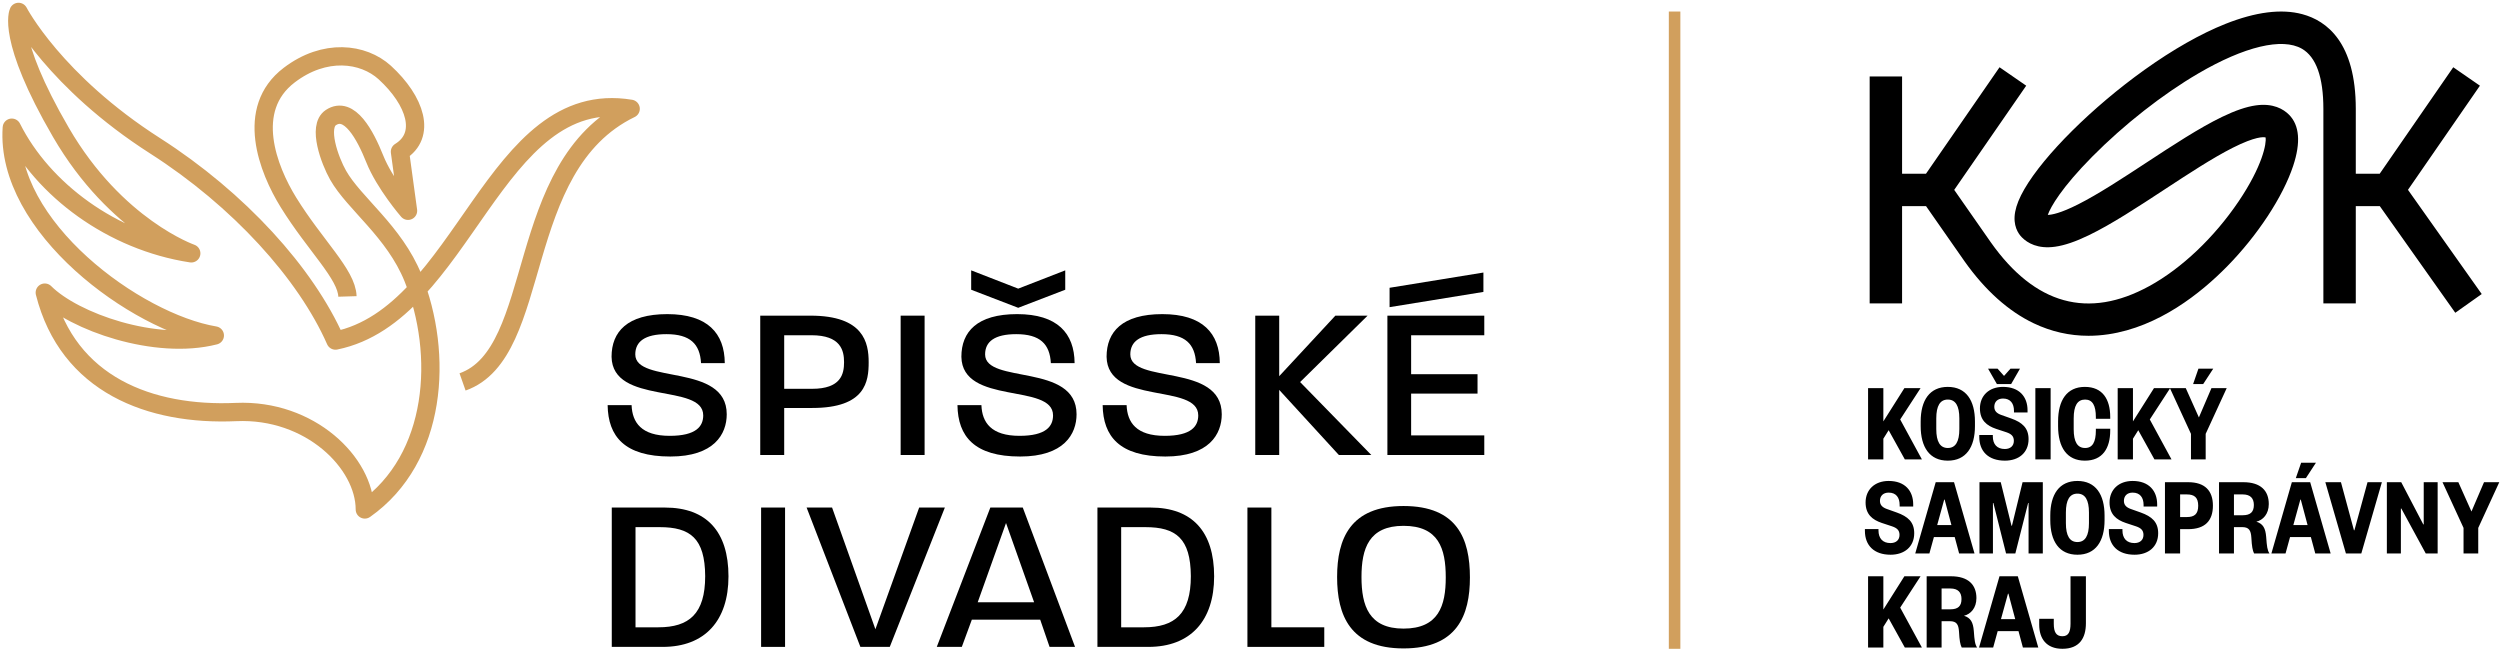 <svg width="867" height="225" viewBox="0 0 867 225" fill="none" xmlns="http://www.w3.org/2000/svg">
<path d="M232.476 158.322C216.619 158.322 210.881 151.373 210.728 140.502H219.036C219.261 146.54 222.432 151.148 232.251 151.148C241.461 151.148 243.877 147.828 243.877 144.052C243.877 132.724 212.392 140.652 212.089 123.738C212.089 115.056 217.525 108.937 231.42 108.937C245.388 108.937 251.279 115.584 251.352 125.926H243.121C242.745 119.282 239.345 115.886 231.117 115.886C223.641 115.886 220.317 118.453 220.317 122.908C220.317 133.328 252.032 125.777 252.032 143.673C252.032 150.544 247.653 158.322 232.476 158.322Z" fill="black"/>
<path d="M281.395 116.261H271.959V134.839H281.624C291.664 134.839 292.72 129.701 292.72 125.624C292.72 121.547 291.588 116.261 281.395 116.261ZM281.698 141.483H271.959V157.792H263.651V109.468H281.092C299.594 109.468 301.254 118.904 301.254 125.624C301.254 132.195 300.274 141.483 281.698 141.483Z" fill="black"/>
<path d="M312.344 109.467H320.651V157.794H312.344V109.467Z" fill="black"/>
<path d="M353.114 106.748L336.805 100.48V93.76L353.114 100.101L369.426 93.76V100.48L353.114 106.748ZM353.794 158.323C337.937 158.323 332.199 151.373 332.047 140.503H340.354C340.579 146.539 343.751 151.147 353.569 151.147C362.779 151.147 365.197 147.827 365.197 144.052C365.197 132.723 333.71 140.652 333.407 123.739C333.407 115.055 338.843 108.936 352.738 108.936C366.707 108.936 372.597 115.583 372.67 125.927H364.439C364.065 119.283 360.665 115.885 352.437 115.885C344.959 115.885 341.635 118.452 341.635 122.908C341.635 133.331 373.351 125.777 373.351 143.673C373.351 150.543 368.971 158.323 353.794 158.323Z" fill="black"/>
<path d="M404.149 158.322C388.292 158.322 382.555 151.373 382.401 140.502H390.709C390.935 146.54 394.105 151.148 403.924 151.148C413.135 151.148 415.551 147.828 415.551 144.052C415.551 132.724 384.065 140.652 383.763 123.738C383.763 115.056 389.199 108.937 403.093 108.937C417.061 108.937 422.952 115.584 423.025 125.926H414.795C414.419 119.282 411.019 115.886 402.791 115.886C395.315 115.886 391.991 118.453 391.991 122.908C391.991 133.328 423.705 125.777 423.705 143.673C423.705 150.544 419.327 158.322 404.149 158.322Z" fill="black"/>
<path d="M464.318 157.792L443.629 135.217V157.792H435.322V109.465H443.629V130.459L463.11 109.465H474.286L450.878 132.497L475.57 157.792H464.318Z" fill="black"/>
<path d="M514.447 101.237L481.904 106.522V99.802L514.447 94.516V101.237ZM481.148 157.791V109.467H514.75V116.261H489.379V129.778H512.408V136.498H489.379V150.998H514.75V157.791H481.148Z" fill="black"/>
<path d="M228.777 182.812H220.397V217.548H228.322C238.97 217.548 244.558 212.864 244.558 199.801C244.482 186.664 239.349 182.812 228.777 182.812ZM229.833 224.342H212.162V176.018H230.59C245.086 176.018 252.637 184.398 252.637 199.878C252.637 215.208 244.482 224.342 229.833 224.342Z" fill="black"/>
<path d="M263.952 176.015H272.259V224.342H263.952V176.015Z" fill="black"/>
<path d="M308.574 224.342H298.381L279.73 176.016H288.563L303.59 218.226L318.767 176.016H327.679L308.574 224.342Z" fill="black"/>
<path d="M348.887 181.379L339.07 208.862H358.628L348.887 181.379ZM363.988 224.34L360.743 214.905H337.031L333.558 224.34H324.875L343.448 176.018H354.7L372.823 224.34H363.988Z" fill="black"/>
<path d="M397.203 182.812H388.823V217.548H396.748C407.396 217.548 412.984 212.864 412.984 199.801C412.908 186.664 407.775 182.812 397.203 182.812ZM398.259 224.342H380.588V176.018H399.016C413.512 176.018 421.063 184.398 421.063 199.878C421.063 215.208 412.908 224.342 398.259 224.342Z" fill="black"/>
<path d="M432.606 224.342V176.016H440.913V217.549H459.258V224.342H432.606Z" fill="black"/>
<path d="M486.74 182.359C474.733 182.359 472.166 190.215 472.166 200.106C472.166 210.07 474.733 217.999 486.74 217.999C498.896 217.999 501.389 210.07 501.389 200.255C501.389 190.215 498.896 182.359 486.74 182.359ZM486.74 224.872C468.162 224.872 463.708 213.32 463.708 200.106C463.708 186.891 468.24 175.486 486.74 175.486C505.39 175.486 509.769 186.891 509.769 200.255C509.769 213.32 505.39 224.872 486.74 224.872Z" fill="black"/>
<path d="M120.494 102.805C120.262 95.14 109.33 85.215 100.039 70.196C92.953 58.741 84.775 37.905 100.274 26.072C112.594 16.665 125.952 18.369 133.424 25.14C144.154 34.957 147.988 46.91 138.704 52.613L141.506 73.1C141.506 73.1 133.43 63.789 129.948 55.062C126.715 46.964 121.195 36.502 114.747 40.78C110.042 43.901 114.372 55.676 117.258 60.768C122.828 70.589 136.691 80.233 143.23 96.344C153.872 122.793 151.716 158.929 126.519 176.681C126.519 160.645 107.619 141.745 81.847 142.892C52.077 144.214 23.623 133.446 15.53 101.48C25.645 111.6 54.044 121.581 74.502 116.345C47.148 111.754 1.711 78.605 4.09 44.282C14.891 65.828 38.891 83.662 66.332 87.862C66.332 87.862 40.276 78.835 21.133 45.916C1.99 12.998 6.426 4.128 6.426 4.128C6.426 4.128 18.942 28.276 53.816 50.587C82.844 69.157 106.082 94.814 116.346 118.109C161.023 108.982 171.094 29.851 218.719 37.729C177.574 57.691 188.896 122.414 160.414 132.452" stroke="#D19F5D" stroke-width="6.341" stroke-miterlimit="10" stroke-linejoin="round"/>
<rect x="578.75" y="4" width="4" height="221" fill="#D19F5D"/>
<path d="M718.058 199.851V216.251C718.058 219.195 717.314 220.645 715.234 220.645C713.077 220.645 712.251 219.195 712.251 216.33V214.603H707.194V216.643C707.194 221.429 709.664 225 715.234 225C721.118 225 723.392 221.352 723.392 216.134V199.851H718.058ZM693.424 199.851L686.327 224.569H691.23L692.797 218.881H700.015L701.544 224.569H706.88L699.778 199.851H693.424ZM696.368 205.893H696.524L698.88 214.72H693.935L696.368 205.893ZM685.658 224.569C684.914 223.433 684.755 222.138 684.52 218.841C684.287 215.82 683.424 214.249 681.11 213.545C683.424 212.996 685.423 210.875 685.423 207.423C685.423 202.795 682.598 199.851 676.597 199.851H668.165V224.569H673.344V215.43H676.207C678.558 215.43 679.225 216.565 679.384 219.077C679.538 222.138 679.815 223.55 680.324 224.569H685.658ZM673.344 211.309V204.089H676.401C679.071 204.089 680.247 205.46 680.247 207.74C680.247 210.171 679.071 211.309 676.401 211.309H673.344ZM666.517 224.569L658.985 210.721L666.05 199.851H660.438L653.146 211.388V199.851H647.847V224.569H653.146V217.388L654.985 214.449L660.597 224.569H666.517ZM857.102 177.391L852.553 167.227H847.059L854.356 183.079V191.949H859.455V183.079L866.75 167.227H861.456L857.102 177.391ZM832.745 167.227H827.763V191.949H832.626V176.37H832.785L841.256 191.949H845.375V167.227H840.549V181.865H840.395L832.745 167.227ZM818.901 191.949L826.038 167.227H821.058L816.508 183.904H816.349L811.841 167.227H806.428L813.565 191.949H818.901ZM794.815 167.227L787.718 191.949H792.622L794.188 186.257H801.408L802.938 191.949H808.272L801.171 167.227H794.815ZM797.758 173.272H797.915L800.268 182.1H795.328L797.758 173.272ZM799.682 165.814L803.169 160.481H798.034L796.191 165.814H799.682ZM787.051 191.949C786.306 190.809 786.148 189.513 785.912 186.217C785.675 183.196 784.817 181.629 782.502 180.92C784.817 180.372 786.815 178.254 786.815 174.803C786.815 170.169 783.991 167.227 777.989 167.227H769.558V191.949H774.734V182.806H777.598C779.951 182.806 780.618 183.941 780.772 186.452C780.931 189.513 781.208 190.926 781.716 191.949H787.051ZM774.734 178.685V171.465H777.794C780.459 171.465 781.638 172.84 781.638 175.116C781.638 177.545 780.459 178.685 777.794 178.685H774.734ZM756.064 183.51H758.848C764.695 183.51 767.438 180.606 767.438 175.351C767.438 170.211 764.695 167.227 758.848 167.227H750.807V191.949H756.064V183.51ZM756.064 179.312V171.465H758.421C761.005 171.465 762.338 172.526 762.338 175.388C762.338 178.291 761.005 179.312 758.421 179.312H756.064ZM739.591 166.795C734.728 166.795 731.591 169.856 731.591 174.253C731.591 178.372 733.944 180.253 737.198 181.352L740.768 182.532C742.494 183.119 743.355 183.904 743.355 185.513C743.355 187.278 742.139 188.338 740.218 188.338C737.554 188.338 736.064 186.728 736.064 183.941V183.473H731.355V184.1C731.355 189.159 734.531 192.379 740.258 192.379C745.044 192.379 748.455 189.632 748.455 184.921C748.455 181.039 746.258 179.118 742.415 177.745L738.884 176.487C737.394 175.938 736.572 175.116 736.572 173.703C736.572 171.976 737.708 170.838 739.591 170.838C742.181 170.838 743.397 172.563 743.397 175.116V175.664H748.104V174.917C748.104 170.211 745.241 166.795 739.591 166.795ZM729.862 178.804C729.862 171.468 726.765 166.795 720.451 166.795C714.135 166.795 711.038 171.468 711.038 178.804V180.372C711.038 187.711 714.135 192.379 720.451 192.379C726.765 192.379 729.862 187.711 729.862 180.372V178.804ZM724.451 181.433C724.451 185.825 723.115 187.982 720.451 187.982C717.784 187.982 716.451 185.825 716.451 181.433V177.745C716.451 173.349 717.784 171.192 720.451 171.192C723.115 171.192 724.451 173.349 724.451 177.745V181.433ZM698.917 191.949L703.351 174.449H703.507V191.949H708.447V167.227H701.427L697.74 182.333H697.585L693.858 167.227H686.484V191.949H691.151V174.449H691.307L695.701 191.949H698.917ZM671.303 167.227L664.206 191.949H669.11L670.677 186.257H677.894L679.424 191.949H684.76L677.658 167.227H671.303ZM674.244 173.272H674.404L676.755 182.1H671.814L674.244 173.272ZM654.99 166.795C650.123 166.795 646.984 169.856 646.984 174.253C646.984 178.372 649.337 180.253 652.593 181.352L656.164 182.532C657.89 183.119 658.753 183.904 658.753 185.513C658.753 187.278 657.537 188.338 655.616 188.338C652.947 188.338 651.457 186.728 651.457 183.941V183.473H646.75V184.1C646.75 189.159 649.927 192.379 655.653 192.379C660.438 192.379 663.851 189.632 663.851 184.921C663.851 181.039 661.654 179.118 657.81 177.745L654.281 176.487C652.791 175.938 651.966 175.116 651.966 173.703C651.966 171.976 653.104 170.838 654.99 170.838C657.577 170.838 658.794 172.563 658.794 175.116V175.664H663.498V174.917C663.498 170.211 660.634 166.795 654.99 166.795ZM762.575 144.767L758.025 134.607H752.532L759.828 150.458V159.323H764.928V150.458L772.222 134.607H766.928L762.575 144.767ZM764.065 133.193L767.555 127.858H762.416L760.572 133.193H764.065ZM753.081 159.323L745.549 145.475L752.614 134.607H747.002L739.71 146.138V134.607H734.412V159.323H739.71V152.143L741.549 149.199L747.161 159.323H753.081ZM713.744 147.791C713.744 155.127 716.801 159.756 723.038 159.756C729.158 159.756 731.824 155.478 731.824 149.319V148.692H726.844V149.282C726.844 153.283 725.704 155.362 723.115 155.362C720.451 155.362 719.157 153.243 719.157 148.849V145.081C719.157 140.689 720.451 138.568 723.115 138.568C725.704 138.568 726.844 140.647 726.844 144.65V145.238H731.824V144.611C731.824 138.449 729.158 134.174 723.038 134.174C716.801 134.174 713.744 138.803 713.744 146.142V147.791ZM711.157 134.607H705.863V159.325H711.157V134.607ZM694.644 134.174C689.777 134.174 686.64 137.235 686.64 141.629C686.64 145.748 688.995 147.632 692.247 148.732L695.82 149.909C697.544 150.494 698.407 151.28 698.407 152.888C698.407 154.654 697.191 155.714 695.27 155.714C692.601 155.714 691.111 154.105 691.111 151.32V150.849H686.407V151.476C686.407 156.539 689.581 159.756 695.307 159.756C700.092 159.756 703.507 157.011 703.507 152.301C703.507 148.418 701.308 146.494 697.464 145.121L693.935 143.867C692.447 143.317 691.621 142.491 691.621 141.079C691.621 139.352 692.76 138.214 694.644 138.214C697.231 138.214 698.448 139.943 698.448 142.491V143.04H703.152V142.296C703.152 137.586 700.291 134.174 694.644 134.174ZM697.464 133.193L700.524 127.858H697.231L694.997 130.369L692.76 127.858H689.464L692.524 133.193H697.464ZM684.914 146.179C684.914 138.845 681.814 134.174 675.501 134.174C669.187 134.174 666.09 138.845 666.09 146.179V147.751C666.09 155.087 669.187 159.756 675.501 159.756C681.814 159.756 684.914 155.087 684.914 147.751V146.179ZM679.501 148.809C679.501 153.201 678.167 155.362 675.501 155.362C672.833 155.362 671.501 153.201 671.501 148.809V145.121C671.501 140.725 672.833 138.568 675.501 138.568C678.167 138.568 679.501 140.725 679.501 145.121V148.809ZM666.517 159.323L658.985 145.475L666.05 134.607H660.438L653.146 146.138V134.607H647.847V159.323H653.146V152.143L654.985 149.199L660.597 159.323H666.517ZM825.319 71.489H816.987V105.221H805.746V37.762C805.746 26.757 803.239 19.74 798.296 16.9C791.475 12.987 778.376 16.114 762.357 25.481C749.954 32.733 736.553 43.251 725.585 54.333C714.967 65.066 711.167 71.722 710.171 74.529C711.56 74.507 714.62 73.942 720.712 70.862C727.698 67.337 736.206 61.753 744.436 56.353C753.442 50.443 762.759 44.33 770.633 40.528C775.223 38.312 779.046 37.01 782.32 36.55C788.333 35.702 791.894 37.836 793.826 39.776C797.473 43.442 797.959 49.41 795.276 57.512C791.706 68.274 782.925 81.64 772.354 92.4C763.216 101.698 748.654 113.333 731.167 115.933C728.851 116.28 726.555 116.45 724.288 116.45C717.699 116.45 711.329 115.001 705.28 112.113C696.53 107.935 688.478 100.725 681.344 90.679L667.952 71.489H659.641V105.221H648.4V26.519H659.641V60.249H667.933L693.44 23.324L702.691 29.716L677.721 65.85L690.417 84.04C705.722 105.686 724.214 110.794 745.379 99.216C756.587 93.086 767.868 82.387 776.333 69.87C784.658 57.549 786.077 49.683 785.697 47.661C785.015 47.489 782.216 47.259 774.32 51.245C767.334 54.776 758.824 60.355 750.599 65.754C741.589 71.667 732.277 77.781 724.402 81.579C719.812 83.801 715.985 85.101 712.712 85.562C706.702 86.411 703.141 84.277 701.209 82.332C699.947 81.068 697.968 78.228 698.868 73.422C699.302 71.102 700.346 68.535 702.06 65.578C708.903 53.765 725.637 37.151 743.702 24.227C753.534 17.195 763.238 11.681 771.765 8.292C782.262 4.114 791.242 2.978 798.453 4.921C806.911 7.192 816.987 14.736 816.987 37.762V60.249H825.282L850.789 23.324L860.036 29.716L835.084 65.832L860.663 101.971L851.49 108.47L825.319 71.489Z" fill="black"/>
</svg>

